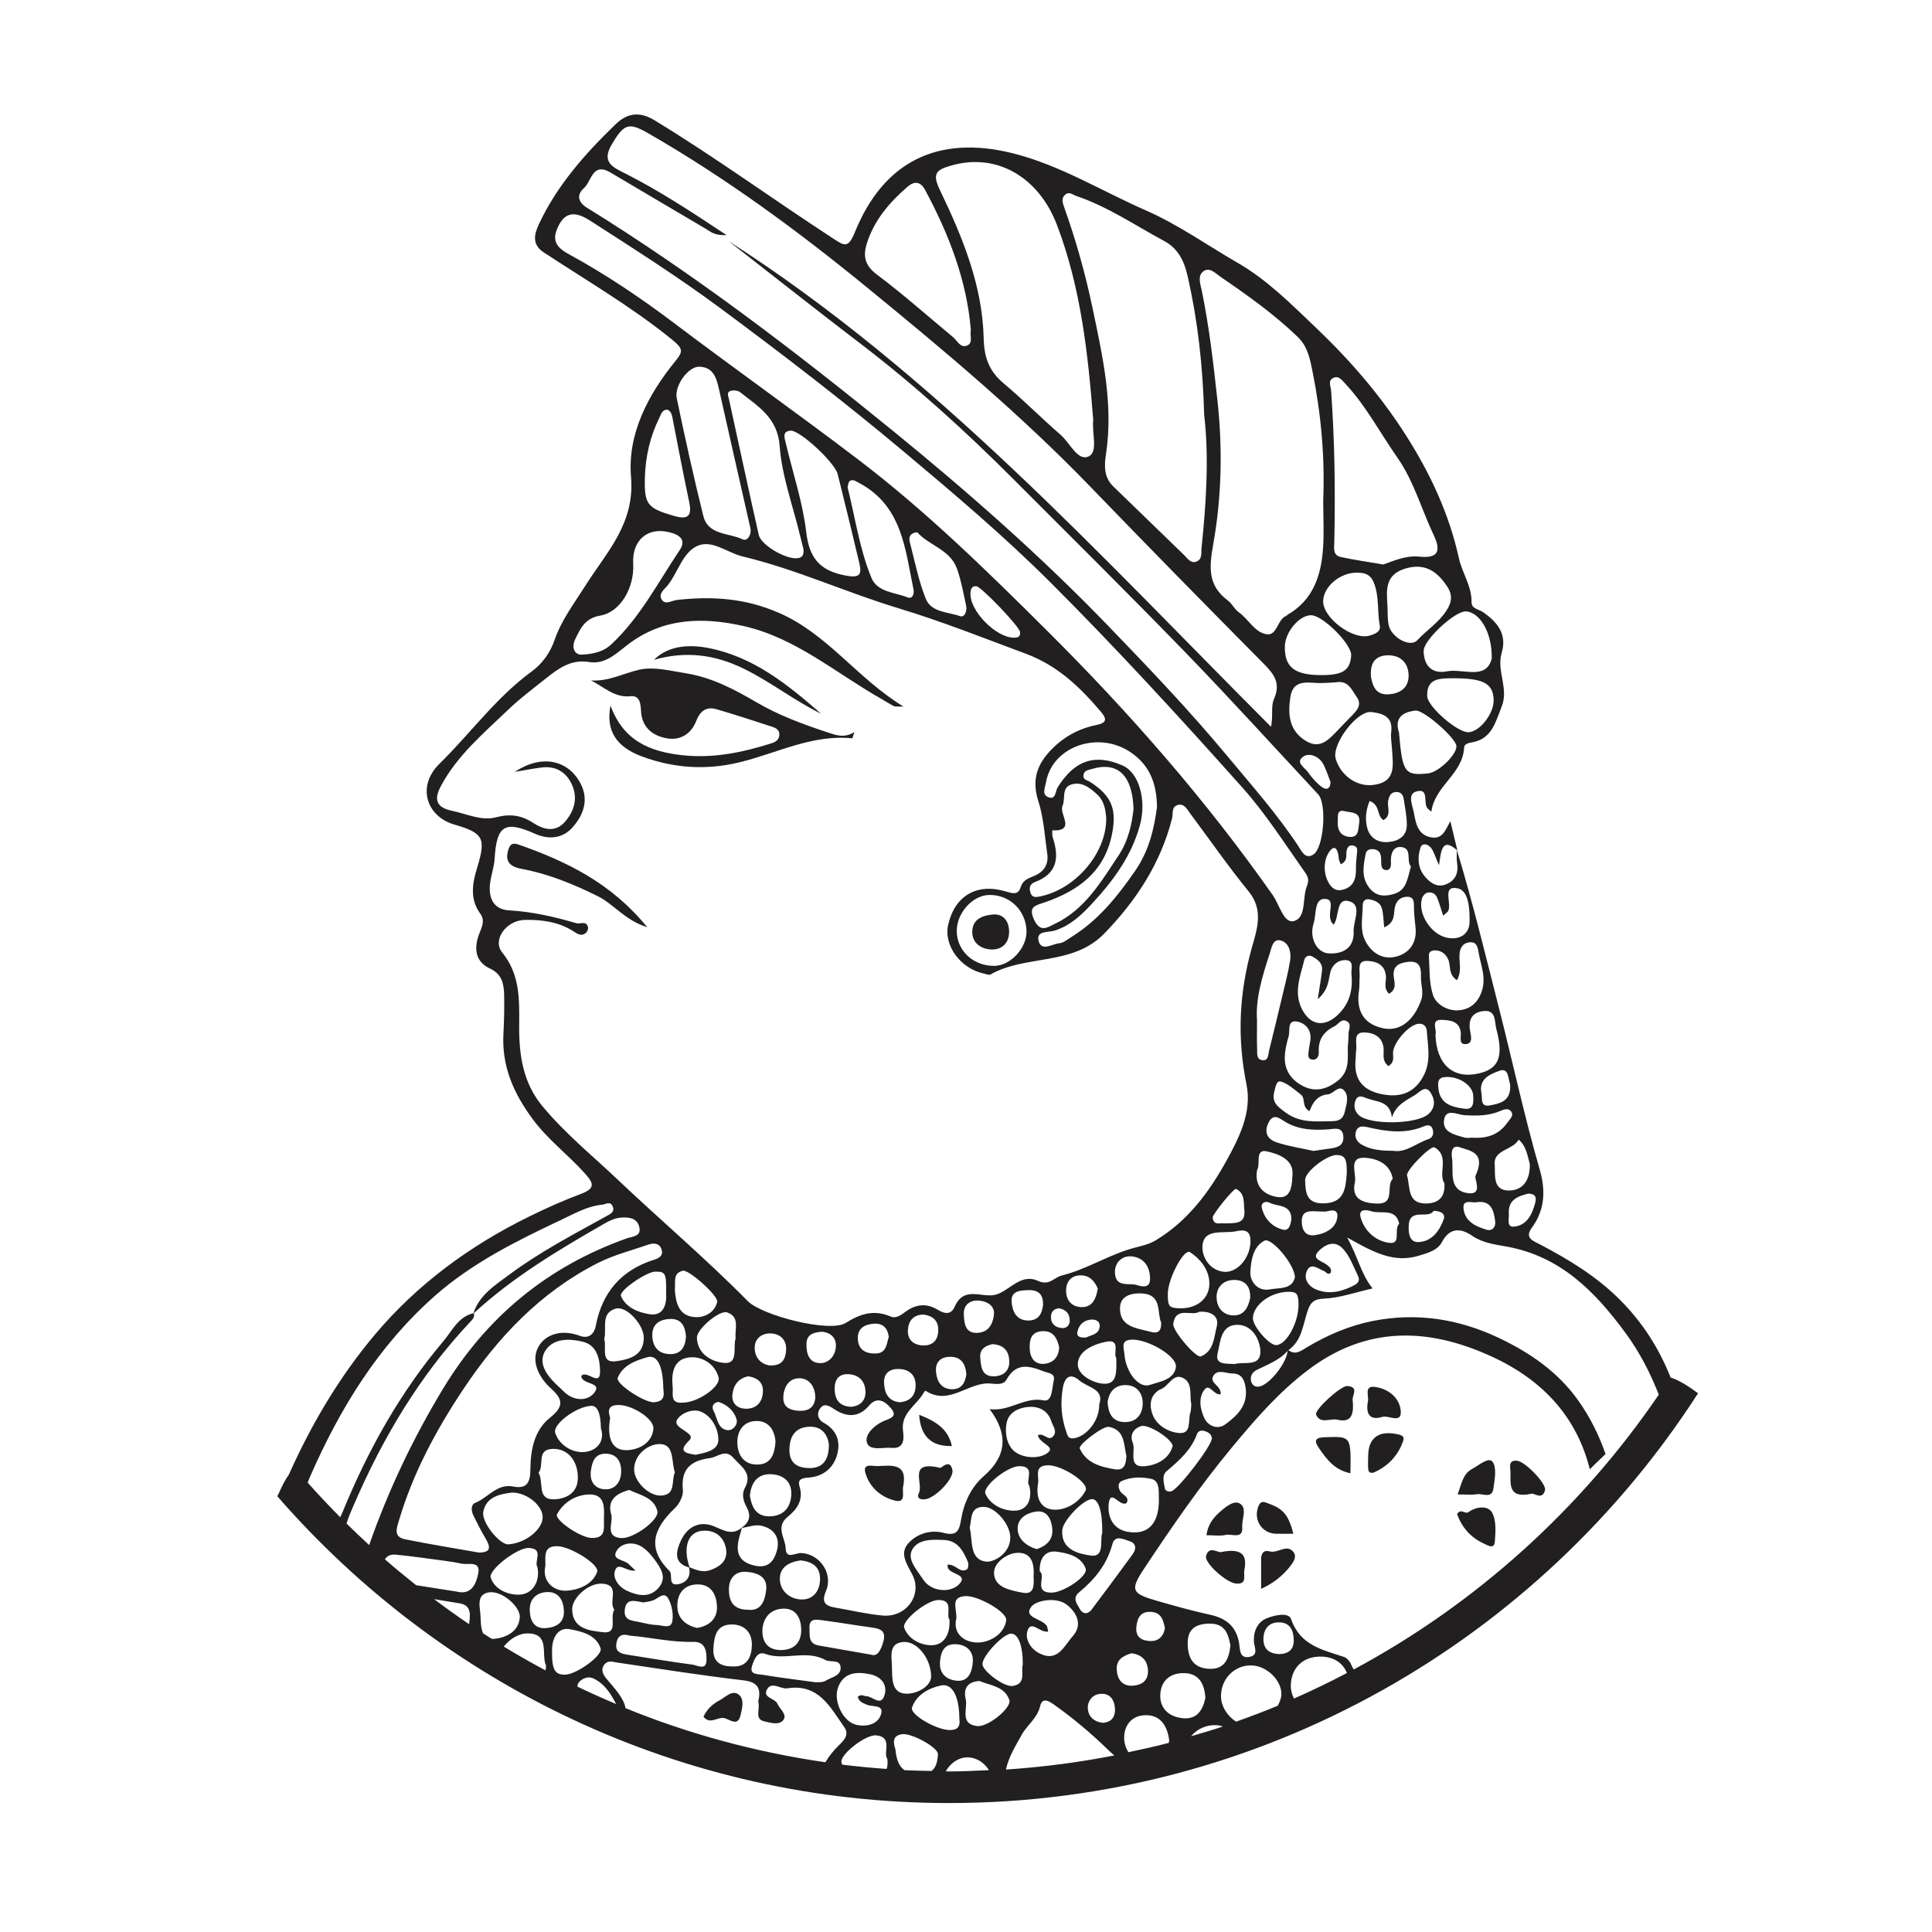 <?xml version="1.0" encoding="UTF-8"?>
<svg xmlns="http://www.w3.org/2000/svg" xmlns:i="http://ns.adobe.com/AdobeIllustrator/10.0/" id="Layer_1" version="1.1" viewBox="0 0 1000 1000">
  <defs>
    <style>
      .st0 {
        fill: #221f20;
      }
    </style>
  </defs>
  <path class="st0" d="M326.25,360.35c5.2-.51,5.29,4.1,5.59,8.18.6,8.31,6.39,12.54,13.66,13.68,6.74,1.06,12.27-2.38,14.87-9.06,1.94-4.99,5.14-7.61,10.44-6.07,9.64,2.81,19.18,5.95,28.73,9.04,2,.65,3.98,1.6,3.85,4.26-.12,2.51-2,3.69-3.98,4.32-15.05,4.76-30.19,7.95-46.27,6.19-16.73-1.84-30.45-7.39-37.14-25.69-2.51,12.88,2.89,21.34,16.14,26.29,16.39,6.12,33.17,7.26,50.33,3.15,19.42-4.65,37.74-14.62,58.62-12.48.13.01.38-1.02,1.15-3.22-5.16,3.15-9.28,1.67-13.54.26-12.85-4.23-25.5-8.87-37.23-15.74-11.44-6.7-23.19-12.87-36.46-14.96-8.01-1.27-16.62-3.58-24.15-1.86-8.27,1.89-15.99,6.2-24.96,5.54,6.67,3.33,12.03,9.01,20.36,8.19Z"></path>
  <path class="st0" d="M268.45,437.16c-3.89-1.37-4.87.61-5.63,3.75-1.59,6.55,3.3,8.08,7.59,8.9,13.79,2.64,26.5,7.86,39,14.07,8.35,4.14,13.9,12.36,25.6,16.05-18.67-22.93-41.82-34.08-66.56-42.77Z"></path>
  <path class="st0" d="M384.92,346.1c13.99,6.81,26.13,16.51,40.09,23.33-17.29-15.09-34.99-29.5-58.47-34.05-11.26-2.18-21.32-.63-28.03,6.13,16.81-4.74,31.66-2.6,46.4,4.58Z"></path>
  <path class="st0" d="M723.44,742.37c-9.71-2.11-15.12,1.72-15.27,11.05,0,2.43-.22,4.89.06,7.28.21,1.81,1.89,1.93,3.22,1.31,7.27-3.37,12.39-8.83,14.91-16.46.68-2.07-.91-2.75-2.91-3.19Z"></path>
  <path class="st0" d="M632.17,803.31c-1.45.75-6.45-3.69-7.92,2.11-.91,3.59,10.46,13.7,15.33,14.2,6.22.65,3.9-4.16,4.5-7.05,1.8-8.68-2.45-11.12-11.91-9.26Z"></path>
  <path class="st0" d="M760.06,782.67c-1.73,1.26-3.89-2.21-5.89,1.02,2.46,6.79,6.98,12.15,13.96,15.29,1.94.87,5.27,3.12,5.59-.98.4-5.12.85-11.22-1.52-15.25-2.06-3.5-7.98-3.11-12.14-.07Z"></path>
  <path class="st0" d="M764.47,773.4c2.98-.48,7.76,2.52,8.52-2.95.64-4.66,1.84-10.81-.45-13.84-2.04-2.68-7.19,1.9-10.68,3.78-4.73,2.54-5.31,7.64-7.42,13.11,4.01,0,7.09.37,10.03-.1Z"></path>
  <path class="st0" d="M660.47,793.86c2.98.07,5.97.01,8.99.01-2.56-9.77-5.26-12.91-12.93-15.68-2.08-.75-3.83-1.66-5.04,1.13-3.04,7.01,1.47,14.38,8.97,14.55Z"></path>
  <path class="st0" d="M785.36,756.11c-4.71-.56-3.68,3.05-3.57,5.47.27,6.13-1.73,14.27,10.89,11.58,1.26-.57,5.69,3.6,7.02-1.91.79-3.28-10.13-14.64-14.34-15.14Z"></path>
  <path class="st0" d="M657.16,803c-3.05-.87-4.42,1.03-4.4,4.04.03,4.74,0,9.49,0,15.35,6.22-2.88,10.49-6.32,14.09-10.54,2.01-2.36,4.64-5.66,2.8-8.29-3.36-4.81-8.24.65-12.5-.56Z"></path>
  <path class="st0" d="M715.54,733.38c3.28-1,10.06,3.83,9.48-3.15-.57-6.8-6.62-11.58-13.5-12.38-5.66-.66-2.84,4.85-3.49,7.55-1.2,6.34.88,10.01,7.51,7.98Z"></path>
  <path class="st0" d="M686.35,743.88c-4.84.14-6.91,1.04-3.61,5.75,3.94,5.64,7.94,11.23,16.24,12.93.31-19.24.32-19.05-12.63-18.68Z"></path>
  <path class="st0" d="M697.36,717.41c-3.34-.24-17.21,12.39-16.14,14.84,2.2,5.07,7.37,1.7,11.1,2.6,7.73,1.87,8.36-3.74,7.87-9.65-.82-2.61,3.76-7.33-2.83-7.79Z"></path>
  <path class="st0" d="M634.38,794.46c3.1-.72,9.06,2.48,8.59-3.99-.3-4.22,2.88-10.17-1.5-12.37-3.16-1.59-7.65,2.26-10.69,5.05-3.04,2.79-5.57,6.12-6.34,11.47,3.79,0,7.01.53,9.94-.15Z"></path>
  <path class="st0" d="M454.22,758.84c-2.68.1-7.83-1.72-6.27,3.64,2.15,7.39,8.08,12.52,15.42,14.26,5.55,1.32,3.68-4.32,4.01-6.79,2.79-12.88-5.74-11.4-13.16-11.11Z"></path>
  <path class="st0" d="M486.67,759.77c-17.11-4.12-8.56,8.1-11.04,12.95-1.27,2.48.33,3.62,3.14,3.31,5.27-.58,15.15-10.62,14.18-15.2-1.29-6.16-5.67-.78-6.29-1.05Z"></path>
  <path class="st0" d="M492.68,748.47c-1.92-8.98-8.39-12.79-16.92-16.19q1.02,16.68,16.92,16.19Z"></path>
  <path class="st0" d="M372.33,880.15c-3.73,1.98-6.48,4.68-8.21,8.42,3.46,4.31,7.21-.04,10.79.73,2.72.59,6.94,4.58,8.35-1.34.84-3.53,2.18-8.42-.83-10.79-3.43-2.7-6.83,1.24-10.1,2.97Z"></path>
  <path class="st0" d="M514.84,473.3c-7.35.37-11.73,3.14-11.59,9.37.12,5.66,4.74,8.56,9.85,8.77,5.54.23,9.16-3.32,9.21-8.98.05-5.51-2.78-9.09-7.47-9.16Z"></path>
  <path class="st0" d="M864.71,713h0c-5.87-14.81-14.33-28.35-26.34-40.34-12-11.99-26.16-20.61-40.96-28.39-3.86-2.03-8.55-3.35-4.46-8.91,6.81-9.25,7.02-19.54,4.06-29.79-8.07-27.93-14.15-56.38-21.33-84.51-6.91-27.11-13.46-54.3-21.6-81.08.09.08.16.11.25.19-1.16-4.85-2.32-9.7-3.63-15.14-2.52,4.43-3.92,9.48-9.92,8.39-6.99-1.27-7.93-7.23-8.94-12.69-.7-3.82-3.61-9.75,1.37-11.1,6.67-1.81,3.3,5.97,5.64,8.75.41.49.99.84,2.03,1.72,1.68-13.26,16.24-19.43,16.94-33.1.09-1.77,1.9-2.42,3.88-2.73,10.51-1.65,12.36-10.58,15.58-18.57,3.77-9.37-2.8-18.5,0-27.83,2.89-9.64-2.28-15.92-9.65-21.02-2.2-1.52-6.03-1.73-5.96-5.17.16-8.3-4.83-14.98-6.54-22.74-5.07-23-14.86-43.97-27.59-63.9-13.15-20.59-28.79-38.63-46.44-55.46-12.73-12.14-25.22-24.72-40.31-33.43-15.89-9.17-30.92-19.91-47.85-27.32-22.92-10.03-44.43-23.48-68.96-29.55-38.63-9.55-66.67,4.35-81.49,40.89-3.52,8.66-5.55,6.99-11.32,3.23-30.96-20.14-60.8-41.93-92.39-61.15-8.67-5.27-14.91-3.01-20.32,2.23-15.67,15.16-30.14,31.48-39.51,51.53-2.39,5.12-3.8,10.47,2.43,14.58,22.21,14.63,45.21,27.98,66.03,44.82,6.01,4.86,6.47,6.21,2.3,11.32-14.27,17.51-24.97,37.87-23.09,60.09,2.06,24.29-12.65,38.95-23.6,56.28-5.74,9.1-12.35,17.7-15.9,27.97-2.37,6.86-6.31,12.38-12.06,16.59-18.33,13.43-31.58,31.97-47.63,47.7-11.71,11.48-6.93,27.17,7.79,31.45,14.89,4.33,16.44,6.94,11.83,22.04-2.53,8.29-4.02,16.31,1.46,23.94,2.78,3.86.84,7.01-.53,10.71-2.68,7.18-2.2,14.17,5.68,17.84,6.33,2.94,7.17,8.16,7.29,13.84.14,6.63-.03,13.29-.38,19.92-.89,16.84,5.19,30.68,15.21,44.23,7.81,10.55,18.06,18.15,26.61,27.64,4.46,4.96,6.5,7.93-1.6,10.95-9.12,3.41-18.06,7.41-26.8,11.71-30.64,15.05-57.83,34.92-79.86,61.06-18.5,21.95-32.97,46.53-44.68,72.68-3.5,5-4.63,8.95-5.94,11.05,84.58,97.2,209.04,158.83,347.7,158.83,162.55,0,305.61-84.64,387.71-212.09-4.07-3.06-9.27-6.53-14.19-8.17ZM794.58,622.74c-1.59,6-4.33,11.54-10.98,12.17-3.88.36-2.46-4.02-2.63-6.6-.48-7.49,4.85-9.15,10.07-10.51,3.91.13,4.31,2.04,3.54,4.95ZM786.09,589.87c4.11,3.59,4.58,8.74,5.73,12.62.25,8.43-3.64,13.63-10.72,13.72-8.89.12-7.02-8.81-7.44-13.6-.66-7.5,9.36-7.26,12.42-12.74ZM759.17,617.47c-9.81-1.77-6.58-11.61-7.65-18.39-.42-2.63-.04-6.69,4.06-5.26,5.44,1.9,13.63,2.66,8.2,14.65-1.1,1.36,4.54,10.65-4.61,9ZM763.54,622.36c8.19-1.47,9.65,4,10.37,9.89.36,2.93-1.64,5.09-4.39,4.27-5.72-1.7-11.48-4.34-12.03-11.25-.34-4.25,3.69-2.91,6.06-2.92ZM780.31,580.96c-4.21,5.97-9.96,8.52-18.58,7.88-.33,0-2.19.39-3.81-.07-4.98-1.43-11.58-2.7-10.44-9.32,1.03-5.99,7.03-2.4,10.63-2.22,6.38.33,12.53.39,18.49-2.22,1.94-.85,4.37-1.65,5.69.48,1.3,2.1-.79,3.77-1.98,5.46ZM737.96,622.93c-9.81.02-7.94-8.75-9.68-14.47-.76-2.51,12.26-15.71,14.21-14.59,8.06,4.61,1.68,13.5,5.14,18.64.55,7.95-3.98,10.41-9.68,10.42ZM747.22,631.24c-2.24,6.09-6.26,11.43-13.12,11.67-5.04.18-5.13-5.83-4.93-8.84.61-9.14,10.3-2.81,12.84-7.34,4.19.06,6.23,1.73,5.21,4.51ZM699.52,504.3c.78,8.04-.92,15.06-7.03,20.95-6.84,6.59-14.27,5.6-18.58-2.88-4.45-8.73-.87-17.08,1.18-25.46.44-1.79,2.19-2.88,4.12-1.84,2.83,1.52,5.48,3.45,5.07,7.2-.44,4.04-1.18,8.04-2.22,14.93,5.9-5.27,5.45-10.09,6.6-14.26,1.09-3.94,4.37-6.08,7.71-6,4.76.11,2.87,4.5,3.14,7.35ZM692.39,559.44c-5.43,4.24-11.28,5.92-17.49,2.94-5.95-2.85-9.96-7.83-9.9-14.78.03-3.77.93-7.61,2-11.25.84-2.87-.97-8.54,4.42-7.57,4.52.82,7.72,4.65,6.75,10.19-.3,1.72-.61,3.43-.82,5.16-.21,1.7-.61,3.84,1.62,4.27,2.79.54,3.74-1.88,3.63-3.9-.36-6.4,2.53-10.54,8.08-13.26,2.06-1.01,3.39-4.1,6.22-2.74,3.06,1.48,1.06,4.31,1.1,6.55.04,2.08-.21,4.17-.39,7.16-.06,5.61,1.04,12.34-5.22,17.23ZM669.73,879.18c-.97-2.01-1.65-4.19-1.62-6.64.13-9.44,6.52-15.42,16.1-15.08,6.35.22,10.99,3.44,12.94,8.5-8.97,4.72-18.11,9.12-27.43,13.23ZM662.11,856.14c-5.81-.19-8.24-3.23-8.16-7.96.09-5.16,2.98-8.63,8.36-8.45,5.7.19,7.31,4.51,7.33,9.39.02,5.35-3.51,6.96-7.53,7.02ZM663.22,877.17c-.07,1.85-.79,3.82-1.9,5.73-7.07,2.94-14.26,5.64-21.51,8.22-4.42-2.76-7.81-7.9-7.83-13.13-.04-9.01,6.98-16.15,15.71-15.98,7.99.15,15.83,7.81,15.54,15.16ZM499.84,879.47c-1.19-4.98.45-9.01,7.13-9.39,5.45,2.32,13,2.69,15.46,9.82,1.36,3.96-11,14.14-16.63,13.51-9.28-1.04-4.78-9.01-5.96-13.94ZM482.18,916.64c-4.67-.09-9.34-.16-13.97-.39-2.8-1.88-4.22-5.29-4.74-10.76-1.06-3.54-1.8-7,3.33-7.87,4.76-.81,18.98,6.88,18.7,10.48-.25,3.2-.79,6.68-3.33,8.54ZM435.93,913.36c-.13-.39-.31-.74-.4-1.17-.86-4.06,12.6-14.53,17.99-13.97,8.86.91,3.39,8.97,5.75,12.18.32,2.03.13,3.74-.36,5.2-7.71-.56-15.38-1.28-22.98-2.23ZM199.22,807.08c1.08-1.62,2.75-2.66,5.59-2.39,8.63.83,17.22,2.1,25.81,3.24,2.74.36,5.49.8,8.19,1.39,3.54.78,10.15-1.7,8.7,5.21-1.02,4.89-3.28,11.26-11.05,9.29-7.03-1.12-14.06-2.22-21.09-3.33-5.48-4.36-10.88-8.8-16.15-13.41ZM336.3,680.24c-5.24-.77-12.3-3.12-14.92-9.46-1.11-2.67,13.13-12.49,17.73-12.57,5.27-.09,5.84.86,5.66,10.68.45,5.43-.86,12.48-8.47,11.36ZM638.88,637.45c2.95-.49,8.2-2.18,8.36,4.46.21,8.24-5.75,16.13-12.8,16.44-8.32-.32-12.29-7.76-12.07-13.09.39-9.47,10.27-6.79,16.5-7.82ZM627.67,630.21c-.17-1.58,10.97-15.33,12.08-14.82,4.73,2.21,3.9,7.04,4.31,10.89.81,7.64-5.13,6.73-10.34,6.95-2-.46-5.56,1.46-6.04-3.02ZM650.66,605.58c1.99-2.86-1.42-11.11,5.14-9.62,5.17,1.17,13.7,3.78,13.21,11.78-.26,4.32-.16,12.64-7.19,11.9-6.25-.66-12.82-4.56-11.15-14.06ZM650.64,528.14c-.88-10.88,2.71-22.9,6.63-34.79.95-2.88,1.53-8.19,6.38-6.3,3.64,1.42,4.75,6.05,4.15,9.88-1.02,6.5-2.72,12.89-4.24,19.31-2.16,9.14-4.39,18.27-6.64,27.39-.54,2.2-.24,5.67-3.72,5.08-3.09-.52-2.4-3.84-2.51-6.12-.19-4.17-.06-8.36-.06-14.44ZM668.44,630.91c-.4,2.7-1.09,6.4-4.45,5.54-5.53-1.42-9.52-5.55-10.87-11.26-.65-2.75,2-3.72,4.01-2.67,4.14,2.16,11.16.65,11.31,8.39ZM654.47,642.18c3.59-1.84,15.34,11.9,15.79,18.75-1.2,6.61-8.09,5.53-12.9,6.45-6.45,1.23-10.5-4.17-10.17-9.18.37-5.66,1.29-12.94,7.29-16.02ZM607.28,685.23c1.25-9.32,9.57-3.77,13.41-6.26,6.27-.42,10.46,2.34,9.1,7.61-1.42,5.55-1.49,12.83-8.25,15.49-2.45.97-14.73-13.32-14.26-16.83ZM616.62,726.8c-.17,1.63-.07,3.09-.5,4.37-1.31,3.88.75,10.85-5.39,10.57-5.54-.25-11.7-3.61-14.03-9.25-1.73-4.2-1.97-9.66,3.15-12.98.29-.19.61-.33.94-.44,4.1-1.48,6.22-8.18,11.18-6,5.73,2.52,3.56,9.09,4.65,13.74ZM629.7,671.13c.08-5.22,3.79-8.52,8.79-8.63,4.89-.1,8.89,2.22,8.6,9.32-.85,3.95-2.57,9.06-8.52,9.04-5.61-.02-8.95-4.19-8.86-9.73ZM625.92,663.16c.7,8.64-6.16,14.33-15.47,14.01-5.35-.18-6-.97-6-7.34,0-8.03,8.41-23.69,11.46-21.73,5.19,3.33,9.5,8.65,10.02,15.06ZM608.64,707.67c-1,6.61-8.5,7.46-13.51,9.16-5.91,2-12.63-7.01-13.15-16.23-.4-3.38-1.98-7.08,4.07-7.21,8.1-.17,23.45,8.56,22.58,14.28ZM524.15,872.65c-4.47.69-15.63-7.81-15.63-11.31,0-4.37,10.99-15.97,14.94-15.78,3.63.18,5.97,6.21,5.94,16.02-1.19,3.5,2.15,9.93-5.25,11.07ZM499.65,826.14c6.45-.4,21.86,8.31,21.18,12.58-1.19,7.42-8.65,11.17-14.07,11.43-7.08.34-13.84-4.22-11.74-12.5.14-5.46-3.12-11.03,4.64-11.51ZM468.01,842.52c-1.37-3.75,11.9-14.32,17.61-14.36,8.48-.05,3.74,7.29,5.84,10.21.41,7.55-2.81,13.24-9.46,13.2-5.37-.03-11.77-3-13.99-9.06ZM481.97,868.01c-.43,5-7.27,8.82-13.06,8.64-7.97-.26-7.03-8.83-7.26-14.63-.18-4.68-1.73-11.48,5.84-12.13,6.77-.58,14.41,7.95,14.48,18.13ZM480.48,820.41c-1.37-.99-2.44-2.5-3.39-3.94-3.03-4.59-7.98-9.82-4.58-14.96,3.32-5.02,10.54-4.69,16.36-4.4,6.86.34,9.84,5.8,12.13,11.41.43,1.06.19,3.33-.51,3.76-3.76,2.29-5.8-2.93-10.09-2.38.11.94.1,1.24.19,1.51,1.18,3.63,10.52,3.34,6.06,8.36-3.36,3.78-10.64,4.64-16.17.64ZM561.89,771.52c-2.95,5.68-9.29,9.86-15.6,9.9-7.65.06-10.24-5.94-9.03-13.38.82-3.66-2.54-9.67,5.44-9.61,7.18.05,21.23,9.16,19.19,13.09ZM550.16,718.2c.97-5.48,3.86-7.73,8.59-3.64,4.3,3.71,13.02,4.34,10.2,12.35.2,8.35-6.55,16.62-13.12,17.54-3.01.42-3.25-1.43-3.97-3.5-2.59-7.45-3.08-15.04-1.71-22.75ZM544.64,790.93c.63,5.53-2.42,9.05-8.07,10.9-4.62-1.39-8.91-4.34-9.7-9.15-1.02-6.27,4.05-9.5,9.38-10.28,5.64-.83,7.85,3.82,8.39,8.52ZM545.08,743.46c-2.48,2.79-4.75-2.07-7.87-.59.78,4.32,9.12,5.76,5.23,8.97-4.05,3.34-12.06,3.07-16.7-.11-4.35-2.98-5.82-9.42-4.73-15.17,1.07-5.66,6.31-7.82,10.86-8.3,5.12-.54,10.41,1.34,12.3,7.42.79,2.54,3.24,5.16.92,7.77ZM527.44,758.88c9.07-.11,3.02,7.58,5.36,10.25,1.68,7.33-1.3,12.66-7.59,12.8-5.78.13-12.38-2.77-15.13-8.67-1.78-3.81,11.36-14.3,17.37-14.37ZM522.92,795.66c.06,8.61-8.75,13.13-12.57,12.64-8.75-1.11-6.78-10.91-8.42-17.55,1.08-4.6.07-10.66,7.03-10.8,6.28-.13,13.91,9.14,13.96,15.7ZM529.31,824.37c-6.41-1.25-14.83-2.66-14.8-10.41.02-5.23,6.95-10.3,12.61-10.24,7.69.08,8.19,7.07,7.86,12.38.3,5.09.04,9.38-5.67,8.27ZM531.95,843.71c2.02-5.09,6.23,1.5,10.59.79-.39-1.63-.38-2.38-.72-2.92-2.43-3.9-12.66-4.21-7.85-10.14,2.41-2.97,12.66-5.16,18.25-.8,4.87,3.8,8.48,10.18,2.98,16.32-4.45,4.97-7.73,13.69-17.32,8.74-4.83-2.5-7.58-7.8-5.93-11.98ZM544.19,824.35c-9.59-.08-2.51-8.69-6.03-11.02-.27-6.87,3.03-10.89,8.61-10.2,5.87.73,12.83,2.38,15.18,8.8,1.4,3.84-11.61,12.47-17.76,12.42ZM549.8,792.03c.33-4.94,11.12-16.3,15.59-16.08,3.3.17,5.28,6.6,5.12,17.45-1.38,3.9,1.61,12.93-6.21,11.72-5.5-.85-15.19-2.66-14.49-13.1ZM558.88,749.76c-.87-1.93,12.02-11.74,14.98-11.22,8.29,1.45,7.72,8.69,9.17,15.12-.3,3.44-.55,7.81-6.17,6.82-7.24-1.28-14.54-3.1-17.98-10.73ZM581.51,736.05c-6.03-.4-7.85-4.8-8.22-10.33.77-5.35,3.76-8.87,9.45-8.8,5.97.08,8.81,4.53,8.73,9.65-.09,5.74-3.56,9.9-9.97,9.47ZM595.64,689.37c-7.16-1.97-16.32-2.38-15.93-12.68.24-6.43,6.85-7.6,11.91-7.17,9.98.86,7.14,10.17,9.41,15.04.11,5.03-2.13,5.69-5.38,4.8ZM588.88,665.3c-3.69-1.7-11.69,1.86-11.8-6.86-.07-5.08,3.89-8.68,8.8-8.13,6.15.69,9.41,5.22,9.38,11.63-.02,3.95-2.36,4.51-6.38,3.37ZM577.79,702.89c.05,6.48.72,13.45-6.08,13.34-5.68-.09-13.78-4.46-13.84-9.85-.08-7.3,8.58-10.77,14.92-11.95,7.56-1.4,3.18,6.47,5.01,8.46ZM562.27,692.26c-2.99.28-5.23-.3-4.58-3.08.84-3.59,3.4-5.98,7.33-6.18,2.34-.12,4.38,1.08,4.19,3.48-.34,4.44-4.61,4.44-6.95,5.78ZM559.42,676.54c-4.71-.26-7.48-3.44-7.61-8.16-.13-4.71,2.3-8.1,7.2-8.26,5.15-.16,7.77,3.34,9.2,6.92-1.04,6-3.3,9.8-8.79,9.5ZM553.7,683.59c-.03,2.16-1.47,3.96-3.87,3.82-3.42-.2-5.86-2.04-5.86-5.69,0-2.6,1.42-4.47,4.38-4.52,3.54.69,5.38,2.97,5.34,6.39ZM548.22,697.26c-.16,4.96-2.92,8.15-7.5,8.64-5.17.56-7.58-3.15-7.74-7.85-.15-4.31.51-8.61,6.3-9.01,5.88-.41,7.81,3.46,8.94,8.22ZM532.34,683.49c-6.42.06-8.38-4.92-8.73-9.67-.42-5.68,4.46-5.94,8.81-6.05,5.29-.14,7.59,2.49,7.46,7.58-.49,4.61-2.29,8.09-7.55,8.14ZM540.26,709.82c2.63,1.03,6.1.98,5.14,4.91-.93,3.82-.68,11.01-5.19,10.1-10.02-2.01-17.59,5.93-27.98,4.54,9.97,13.27,8.58,24.54-2.89,34.53-6.81,5.94-10.42,13.95-11.89,22.69-.97,5.73-2.14,8.63-9.23,6.78-6.56-1.72-13.79.51-18.22,5.61-4.67,5.37-.22,11.09,2.38,16.35,5.07,10.28-3.34,21.97-15.49,20.87-8.29-.75-16.46-2.72-24.68-4.13-5.15-.89-7.13-2.76-4.68-8.54,3.82-9-3.12-19.18-12.77-19.68-3.03-.16-7.91,3.51-8.09-2.4-.16-5.34-5.53-11.09,1.15-16.44,4.64-3.72,8.19-8.63,6.04-15.54-1.24-3.99,1.46-4.43,4.7-4.68,7.36-.56,12.64-4.71,14.65-11.56,2.03-6.92.04-13.02-6.91-16.83-2.8-1.53-3.78-4.49-1.96-7.2,2.05-3.05,4.57-1.75,7.17,0,6.48,4.35,12.84,4.82,18.38-1.72,4.64-5.47,9.07-1.19,11.43,1.63,3.71,4.44-1.44,5.24-4.45,6.68-4.67,2.23-9.42,6.91-8.13,10.92,1.44,4.49,8.36,2.3,12.83,2.7,6.18.56,6.46-4.31,5.85-8.6-1.38-9.61,7.35-13.55,10.93-20.35.14-.27.7-.62.82-.55,12.19,7.85,22-4.62,33.27-3.81,3.32.24,6.9.92,8.57-2.07,5.02-8.97,11.77-7.13,19.25-4.19ZM448.62,882.33c3.01,1.34,9.63-.33,7.12,5.77-1.89,4.59-7.68,5.87-12.73,4.6-6.81-1.71-11.96-12.53-9.12-19.62,3.07-7.67,9.83-7.89,16.63-6.45,5.64,1.19,8.92,5.45,7.3,10.78-1.86,6.13-6.2.53-9.41.55-1.27.01-2.49-1.37-4.45.3.69,2.64,2.83,3.26,4.67,4.08ZM311.89,844.81c-6.18-.81-15.51-1.36-15.75-11.76-.14-6.04,8.8-14.17,16.13-13.32,8.93,1.04,2.43,9.3,5.72,13.46-2.72,3.92,2.48,12.75-6.1,11.62ZM250.05,845.39c-1.41-2.87-1.14-7.25-1.45-10.42-.38-3.89-1.87-9.87,4.62-10.79,6.3-.89,15.45,6.74,15.84,12.37-.19,8.54-8.2,11.28-13.3,11.72-.55.05-.96-.05-1.42-.09-1.44-.91-2.85-1.86-4.28-2.78ZM307.43,721.09c-3.61,4.37-10.84,4.13-15.87-1.09-1.21-1.26-2.56-2.37-3.81-3.6-5.01-4.91-9.51-11.2-5.32-17.52,4.16-6.27,12.36-6.1,19.3-4.39,7.59,1.88,8.76,9.56,8.86,15.22.14,8.63-7.04-1.04-9.72,2.55.25,4.63,11.43,2.91,6.56,8.82ZM305.96,727.65q4.87-.22,5.07,11.6c2.42,7.48-2.92,12.12-9.19,12.35-5.69.21-12.25-3.44-14.43-9.84-1.57-4.61,10.99-13.75,18.55-14.11ZM318.64,677.36c5.6-1.66,14.4,8.19,14.56,14.72.23,9.65-7.64,11.52-14,12.45-8.86,1.29-4.99-6.87-6.46-11.48,1.51-5.33-2.12-13.32,5.91-15.7ZM409.59,772.91c-.04,6.99-3.8,11.95-11.5,11.94-7.1-.02-8.99-5.23-9.97-10.63.65-6.84,3.9-11.17,10.41-11.18,6.07,0,11.09,3.21,11.05,9.87ZM408.61,750.25c.11-7.01,3.12-11.43,10.16-11.77,6.85-.33,9.56,4.34,10.25,8.94.12,8.2-3.1,12.38-9.71,12.45-5.93.06-10.82-2.01-10.7-9.62ZM415.25,827.89c-5.87.05-11.11-3.85-11.57-9.93-.48-6.51,4.54-9.52,10.78-10.32,5.78.7,10.05,3.12,10,9.62-.05,5.98-3.3,10.58-9.22,10.63ZM425.4,838.62c8.6,1.11,17.14,2.6,25.73,3.76,4.31.58,7.63,1.61,6.13,7.13-1.24,4.58-3.1,8.11-6.31,6.96-10.75-1.88-19-3.32-27.23-4.77-5.44-.96-4.57-5.2-4.74-8.99-.23-5.21,3.45-4.47,6.44-4.08ZM386.36,813.58c5.23.42,10.97,2.18,10.22,9.28-.62,5.83-2.72,11.17-9.42,10.35-8.06-.04-9.85-4.93-9.89-10.51-.04-5.67,3.3-9.59,9.1-9.12ZM382.21,797.6c.44-2.27,1.18-4.49,1.79-6.73,3.31-.51,6.78-1.83,9.85-1.2,6.81,1.41,10.18,6.29,8.21,13.14-1.49,5.17-4.39,9.14-11.43,7.55-7.45-1.68-9.77-5.82-8.42-12.77ZM405.72,832.63c6.18-.07,8.86,4.8,8.98,10.67.14,6.7-3.5,10.56-10.02,10.75-6.65.2-10.24-3.45-10.07-10.42.46-6.9,4.7-10.93,11.11-11ZM392.48,758.04c-7.01.31-10.64-4.42-10.83-11.16-.18-6.29,3.19-11.1,9.46-11.37,6.36-.27,9.77,4.24,10.3,10.61-.41,5.98-2,11.62-8.93,11.92ZM385.52,770.21c-1.76,3.23-.74,6.84.99,10.01,2.39,4.35,1.31,7.72-2.46,10.42,0,0,0,0,0,0-5.03,4.31-9.38,1.49-14.38-.59-7.66-3.18-13.98.33-17.22,7.32-2.37,5.11-4.3,11.57,4.18,13.94,1.24,5.18-1.78,8.24-6.13,8.74-4.86.56-2.11-5.07-4-6.95-12.13-12.06-7.9-22.29,2.8-32.47,2.33-2.22,4.46-6.35,4.15-9.34-1.12-10.9,4.02-15.26,14.03-16.58,4.14-.55,7.9-4.98,12.2-.05,3.93,4.5,10.04,7.84,5.84,15.55ZM367.63,812.7c-3.91,1.39-7.3-.1-10.74-1.48-3.66-11.03-.59-18.9,7.71-18.96,5.9-.04,9.95,3.31,11.11,8.99,1.28,6.25-2.63,9.5-8.08,11.45ZM347.95,839.29c-.74,4-5.21,1.9-8.03,1.82-3.05-.09-6.09-.9-9.1-1.56-3.59-.78-8.12-.66-7.43-6.39.71-5.89,4.78-4.67,9.53-3.74,1.12-.22,3.19-.39,5.09-1.06,2.67-.95,5.71-4.86,7.9-.93,1.87,3.37,2.75,8.11,2.05,11.86ZM355.11,741.09c-2.37-1.82-6.85-3.68-4.22-6.9,2.71-3.31,8.25-5.21,12.26-3.38,5.65,2.57,8.78,9.25,8.67,14.55-.11,5.54-7.02,6.64-11.77,7.62-5.33-.74-9.08-1.8-3.59-7.09,2.41-2.33.32-3.52-1.34-4.79ZM376.76,740.26c-5.43-.48-5.38-6.33-7.42-9.99-.95-1.72-.65-4.2,2.55-4.67,4.35,1.47,7.89,4.41,9.3,8.81.96,3-1.9,6.07-4.43,5.85ZM353.74,725.97c-7.22.8-5.17-4.42-5.58-8.31-.83-7.86.94-14.91,9.82-15.14,6.08-.16,12.24,3.86,13.96,10.44,1.26,4.8-10.86,12.97-18.2,13.01ZM349.32,762.13c-2.01,4.35.77,11.5-7.03,11.97-6.55.39-14.48-7.64-14.06-14.08.52-7.89,7.69-12.51,13.09-12.58,7.97-.09,6.04,9.12,8,14.69ZM320.57,727.23c7.06.19,18.12,7.29,17.63,12.32-.73,7.52-7.6,10.71-13.22,11.04-8.2.49-10.88-5.98-9.21-16.48.27-.95-3.4-7.11,4.79-6.89ZM338.55,725.81c-4.83.36-20.06-9.58-18.81-12.69,2.63-6.54,9.4-8.96,15.35-10.63,4.96-1.39,7.81,4.16,8.2,14.73-.18,3,2.16,8.07-4.73,8.58ZM313.4,752.43c6.12.02,8.33,4.41,8.1,9.74-.21,4.96-3.14,8.9-8.29,8.69-5.04-.2-8-3.67-7.41-9.28.6-4.58,1.8-9.16,7.6-9.15ZM306.17,796.05c-5.83-.17-19.42-9.46-17.83-12.34,3.19-5.8,8.92-9.61,15.64-10.14,8.81-.69,8.91,5.81,8.62,12.19-.21,4.59,1.54,10.52-6.42,10.29ZM278.2,811.12c1.47,8.03-2.93,13.89-9.06,14.25-5.24.31-12.8-2.02-15.14-8.72-1.39-3.99,13.63-15.53,19.54-15.42,8.37.17,2.63,7.14,4.66,9.89ZM283.44,824.04c5.8-.12,8.22,4.41,8.44,9.81.25,6.42-4.55,8.54-9.45,8.86-6.07.39-8.19-4.07-8.24-9.6,0-6.13,4.17-8.96,9.26-9.07ZM295.02,843.29c5.77,1.13,13.49,2.69,15.84,9.89,1.21,3.71-12.47,13.48-18.26,13.62-5.5.13-6.99-2.6-6.86-12.56-.08-6.42,3.07-12.17,9.28-10.95ZM293.1,823.34c-6.6.31-12.75-4.87-10.78-13.07-.09-5.34-.93-10.18,6.32-9.96,6.72.21,21.87,9.54,20.43,13.37-2.62,6.99-10.52,9.41-15.97,9.66ZM299.08,765.25c-.15,8.26-7.18,10.77-12.69,10.79-8.54.02-4.83-8.93-7.63-13.74,3.14-3.95-1.36-12.13,7.35-12.36,7.92-.2,13.14,6.28,12.98,15.31ZM280.89,785.35c-.08,6.43-9.05,13.48-17.81,14-4.35.26-14.11-11.43-12.91-17.04,1.65-7.73,8.7-8.95,14.77-9.75,7.81-.1,16.02,6.77,15.95,12.79ZM260.75,852.27c3.15-3.91,7.53-6.88,12.52-6.82,11.54.14,6.72,10.85,9.34,16.65.02.94-.07,1.76-.25,2.49-7.32-3.92-14.54-8.01-21.61-12.32ZM298.84,872.96c.05-1.04.4-2.03,1.51-2.96,2.08-1.74,4.63-2.3,6.88-1.2,6.12,2.99,9.18,8.41,11.66,13.2-6.76-2.86-13.46-5.85-20.05-9.03ZM316.36,783.79c-2.12-7.19,2.39-10.75,9.35-12.59,5.38,2.67,12.7,3.65,14.55,10.97,1.11,4.39-12.37,14.47-18.88,13.93-8.61-.71-3.78-8.1-5.02-12.31ZM318.18,813.48c1.48-5.8,6.19.36,10.72-.62-1.98-1.86-2.76-2.52-3.45-3.26-2.25-2.41-9.57-2.13-6.04-7.29,2.59-3.78,8.59-4.64,13.28-1.39,2.24,1.55,4.17,3.71,5.81,5.92,3.36,4.54,7.04,9.64,2.38,15.01-4.56,5.25-10.52,4.23-16.34,1.54-4.35-2.01-7.26-6.35-6.35-9.91ZM325.86,846.58c11.01.93,21.84,3.56,33.01,3.24,6.7-.2,6.87,5.64,6.8,9.66-.1,5.34-4.83,2.44-7.28,2.12-11.33-1.47-22.59-3.41-33.88-5.17-3.39-.53-6.17-1.57-5.46-5.89.67-4.06,3.11-5.09,6.82-3.96ZM360.81,842.61c-6.55-1.51-10.55-5.49-10.21-12.32.32-6.46,4.43-10.33,10.88-10.2,7.03.14,9.44,5.85,9.63,11.48.21,6.24-3.94,10.03-10.29,11.04ZM378.85,840.82c6.73.03,10.43,4.41,10.32,10.57-.1,6.16-2.41,11.81-10.54,11.13-6.33-.03-9.87-2.96-9.37-9.55.46-6.11,1.52-12.19,9.59-12.15ZM389.19,862.52c.93-3.06,2.68-8,6.71-6.52,10.28,3.78,21.33-2.32,31.34,3.21,2.5,1.38,7.34-.5,7.82,3.48.57,4.72-4.69,5.36-7.7,7.26-1.59,1-4.02.67-5.12.81-9.9-1.36-18.85-2.44-27.73-3.92-2.3-.38-6.65.04-5.31-4.34ZM514.38,712.38c-6.33.09-6.6-5.09-7-9.52-.44-4.89,3.05-6.37,6.28-7.13,6.48.37,8.67,4.15,8.75,9.04.08,4.99-3.38,7.55-8.03,7.62ZM505.77,689.89c-6.33.24-6.69-5.17-6.9-9.51-.24-5.11,3.33-7.62,8.05-7.18,4.42.42,7.71,2.87,7.59,6.68-.6,6.67-3.72,9.82-8.74,10.01ZM500.19,711.11c-.45,4.36-2.37,8.01-7.43,7.96-5.43-.06-7.81-3.95-8.27-8.9-.47-5.13,2.32-7.85,7.3-7.89,5.54-.04,7.89,3.43,8.39,8.83ZM477.35,696.37c-4.66-.32-7.76-3-7.41-8.08.32-4.69,2.76-7.66,7.89-7.9,4.58.55,7.74,2.8,7.8,7.81.07,5.42-2.84,8.54-8.28,8.17ZM473.93,717.08c-.02,5.11-2.74,8.33-8.38,8.72-5.86-.64-7.77-4.87-7.97-10.02-.2-5.22,3.16-7.41,7.95-7.19,5.21.24,8.42,3.2,8.4,8.49ZM453.04,700.58c-5.29.05-8.93-2.13-9.03-7.84-.1-5.34,3.65-7.24,8.23-7.59,4.55-.35,7.16,2.04,7.8,6.78-1.22,3.69-1.04,8.6-6.99,8.65ZM447.97,720.21c.17,4.81-2.84,7.58-7.44,7.94-6.13-.22-8.39-3.91-8.52-8.96-.12-4.74,1.85-8.3,7.42-7.9,5.44.39,8.36,3.88,8.54,8.92ZM424.2,705.54c-5.77-.27-6.85-5.34-6.78-10,.08-4.92,3.88-6.01,8.11-6.22,5.05.49,7.64,3.76,7.06,8.4-.54,4.36-3.8,8.03-8.39,7.82ZM421.99,723.46c-.33,4.76-3.32,6.99-8.26,6.77-4.58-.2-8.53-1.65-8.29-7.18.24-5.47,3.25-9.99,8.78-9.66,4.65.28,7.78,4.29,7.78,10.06ZM397.96,706.72c-3.65-.75-7.1-3.38-7.32-8.69-.22-5.24,3.68-7.87,7.95-7.86,4.89.01,8.67,3.04,8.29,8.71-.31,4.51-1.89,8.32-8.92,7.85ZM394.89,719.82c0,5.64-3.16,9.48-8.97,9.35-4.12-.1-7.39-2.64-6.81-7.51.59-4.92,3.26-8.29,8.17-9.29,4.58.67,7.61,2.99,7.61,7.45ZM380.77,692.68c-1.55,4.74,1.74,13.47-6.06,12.76-5.84-.53-13.7-4.23-13.99-13.02-.15-4.41,11.68-14.52,15.69-13.11,6.77,2.38,3.76,8.58,4.37,13.37ZM360.16,681.76c-8.79-.31-10.4-7.39-10.86-14.18.45-4.1-1.18-8.63,4.17-9.84,3.12-.7,18.48,13.07,17.75,16.16-1.32,5.52-6.49,8.03-11.06,7.86ZM355.06,691.87c-.33,5.52-2.75,9.09-8.23,9.02-6.35-.08-9.27-4.19-9.2-10.16.07-5.61,4.14-7.82,9-8.04,6.32-.29,8.08,4.12,8.44,9.18ZM338.52,652.05c-16.87,5.32-26.83,16.81-30.14,34.15-.91,4.75-4.02,6.84-8.38,5.18-8.69-3.3-17.4-1.2-21.28,5.67-4.09,7.25.09,15.89,6.46,21.62,6.38,5.74,6.67,9.43-.57,15.2-8.08,6.43-10.01,16.63-10.08,26.64-.04,6.45-1.52,10.35-8.9,8.91-8.41-1.65-12.99,5.79-19.6,8.42-2.41.96-2.18,4.21-.99,6.59,2.01,4.04,4.03,8.1,6.34,11.97,2.68,4.51,2.71,7.27-3.69,7.18-12.68-2.25-25.4-4.29-38.01-6.85-6.19-1.26-4.38-5.68-3.12-9.93,7.22-24.32,19.07-46.39,32.99-67.36,18.1-27.27,40.2-50.59,69.74-65.64,8.3-4.23,17.58-6.58,26.46-9.64,2.91-1,5.87-.55,6.77,2.87.76,2.92-1.33,4.19-4,5.03ZM237.96,829.89c6.61,1.12,5.26,6.75,4.85,10.79-6.15-4.17-12.18-8.5-18.11-12.96,4.4.7,8.81,1.41,13.26,2.17ZM323.76,884.12c-.88-5.32-5.87-10.43-9.72-15.06-1.81-2.17-3.36-4.8-1.17-7.56,1.82-2.3,4.31-1.31,6.77-.94,21.74,3.2,43.45,6.65,65.27,9.19,8.22.96,8.89,5.17,7.56,10.95,1.19,3.89-2.26,9.11,3.23,10.29,3.01.65,7.63,2.21,9.79-.77,2.08-2.87-1.87-5.51-3.05-8.3-1.27-3.01-7.94-3.08-5.4-7.55,2.42-4.27,6.97.05,10.47-.5,16.22-2.55,22.21,9.77,29.49,20.11,2.6,3.69.18,6.51-2.49,9.08-2.91,2.8-5.35,5.83-7.31,9.08-36.04-5.23-70.73-14.64-103.44-28.01ZM472.07,883.76c2.3-6.52,8.49-9.91,14.77-11.33,6.1-1.38,9.64,5.52,9.73,17.19.61,4.5-1.29,5.96-5.31,5.84-6.82-.21-20.48-8.06-19.2-11.7ZM494.91,869.91c-5.34-.64-8.9-3.87-8.36-10.01.47-4.93,2.1-9.04,8.01-8.87,5.84.17,9.43,3.77,8.96,9.31-.39,4.64-1.96,10.37-8.61,9.57ZM528.9,897.82c2.76-4.99,7.98-8.41,9.46-14.67,1.14-4.8,4.43-2.78,7.16-.85,10,7.05,19.3,14.92,28.07,23.44,1.04,1.01,2.1,1.96,3.17,2.87-18.32,3.59-37.04,6.05-56.09,7.3,1.38-6.51,5.03-12.31,8.23-18.09ZM563.04,883.91c-.07-3.6,2.5-6.8,6.38-7.16,5.3-.49,7.52,3.34,7.7,7.85.14,3.6-1.42,6.85-6.36,7.13-4.35-.51-7.63-3.15-7.72-7.82ZM584.06,906.95c-1.19-1.9-2.02-4.09-2.17-6.62-.4-6.94,3.72-12.55,11.21-12.56,8.04,0,11.08,6.01,12.09,12.94-.02.53-.19.9-.25,1.4-6.88,1.82-13.88,3.34-20.89,4.84ZM632.97,893.64c-5.42,1.83-10.95,3.4-16.46,5.03,3.09-3.82,8.05-6.1,13.63-5.68.99.08,1.91.36,2.83.65ZM625.75,863.77c-8.64-.43-11.09-6.29-11-13.64.08-6.95,4.24-9.57,10.96-9.75,8.8-.23,9.99,5.8,11.18,11.25-.83,7.67-3.44,12.53-11.14,12.14ZM623.9,878.88c-1.24,5.92-4.1,11.09-11.37,10.49-6.87-.57-12.16-4.53-11.98-11.96.17-7.19,4.9-11.5,12.19-11.41,7.75.1,10.69,5.32,11.16,12.88ZM594.77,849.37c-4.29-.35-7.11-2.32-6.58-7.39.5-4.83,2.4-8.05,7.73-7.66,5.36.38,6.25,4.57,7.06,8.52-.98,4.74-3.85,6.89-8.21,6.54ZM594.19,864.6c.26,5.27-3.23,7.6-7.74,7.91-5.58.38-8.21-3.31-8.45-8.42-.24-5.09,3.42-7.13,7.71-8.37,5.21.73,8.22,3.61,8.48,8.88ZM586.35,804.35c-7.14,9.81-14.39,19.53-21.68,29.23-.56.75-1.69,1.08-2.28,1.43-3.05-.04-3.4-2.39-4.52-4.06-1.59-2.37-1.78-4.75.41-6.55,8.22-6.75,14.64-14.51,17.48-25.13,1.33-4.99,5.81-2.53,8.82-1.59,3.48,1.08,3.73,3.95,1.75,6.67ZM583.61,792.85c-8.77-1.61-10.47-9.53-9.67-15.04,1.06-7.3,5.95,2.69,9.31.04,1.33-3.24-1.98-3.89-3.21-5.69-1.35-1.98-1.58-4.57.42-5.51,4.83-2.26,10.37-2.23,15.33-1.22,4.5.91,3.92,6.26,4.03,9.6.45,13.58-5.62,19.75-16.21,17.81ZM592.62,758.9c-9.2.89-4.57-7.92-6.32-12.15-1.85-4.49,1.01-7.81,4.87-8.73,5.13-.22,16.63,7.95,15.73,10.77-2.14,6.73-8.49,9.56-14.28,10.12ZM603.96,761.36c6.42-5.39,12.59-10.86,15.58-19.05.73-2,2.67-2.1,4.39-1.47,1.61.59,3.12,1.5,3.33,3.55.35,3.52-17.76,27.12-21.14,27.53-1.58.34-3.01-.28-3.24-1.73-.49-3-1.68-6.51,1.08-8.83ZM623.33,733.95c-2.19-4.76-3.17-10.56.2-14.78,2.56-3.2,4.69,3.14,8.29,2.47.44-4.6-6.26-5.74-3.71-9.65,2.25-3.46,6.46-1.07,9.76-1.08,4.83-.02,6.33,3.36,6.89,7.61,1.21,9.07-4.64,14.47-10.77,18.88-3.49,2.51-8.6,1.02-10.66-3.45ZM639.2,706.01c-4.44-.32-10.49.68-8.94-5.6,1.42-5.75,1.49-14.74,10.31-14.69,7.73.04,11.62,7.9,11.8,13.61.27,8.4-8.48,5.28-13.17,6.68ZM650.63,709.01c5.57-2.8,11.56-4.9,15.82-9.79-.51,6.57-9.98,18.26-15.17,18.52-2.11.11-3.27-1.08-3.7-2.84-.66-2.71.67-4.71,3.04-5.9ZM660.58,696.23c-3.59.16-12.18-9.77-12.08-13.94.18-7.06,9.53-13.83,18.87-13.65,3.81.07,4.65,1.18,4.74,6.26.18,9.41-6.14,21.1-11.54,21.33ZM660.99,591.37c-4.15-1.36-6.99-4.38-4.67-9.7,2.65-6.09,6.07-2.68,9.11-.9,6.95,4.08,14.36,4.3,22.1,3.79,2.97-.19,7.63-1.72,7.8,3.97.13,4.64-3.35,5.48-6.99,5.96-2.75.36-5.48.8-8.42,1.23-6.23-1.38-12.74-2.35-18.92-4.37ZM697.07,607.69c-.62,7.44-1.18,15.11-12.27,15.18-8.9.06-9.04-6.05-9.27-12.05-.17-4.29,11.26-13.06,16.34-12.98,4.31.07,5.39,2,5.21,9.85ZM686.14,627.11c.86.04,6.3-2.36,6.09,2.35-.26,5.88-5.79,9.05-11.69,9.87-4.34.6-6.43-2.13-6.71-6.1-.58-8.29,5.54-5.95,12.31-6.11ZM676.43,657.86c2.03-4.63,5.81-1.16,8.84.02,1.11.43,1.91,2.34,3.5.9.71-2.15-.79-3.17-2.12-4.22-2.41-1.89-8.28-2.88-4.06-7.08,2.92-2.9,7.99-6.18,12.7-.92,3.59,4.01,5.22,9.01,7.52,13.67,1.13,2.29.47,3.8-1.85,5.01-6.1,3.18-12.42,4.88-19.1,2.45-4.43-1.62-7.34-5.48-5.43-9.84ZM696.09,575.33c-.83,3.54-2.64,4.97-6.6,5-8.34.07-16.42,1.1-24-4.45-4.06-2.97-7.36-5.23-5.95-10.65.58-2.24,1-6.22,3.62-5.38,3.75,1.2,6.98,4.24,10.22,6.76,2.51,1.95.2,6.35,4.45,8.5,1.63-4.49,4.07-8.19,9.5-8.68,2.85-.26,5.49-5.01,8.3-2.09,2.76,2.87,1.34,7.23.45,11ZM687.87,493.49c-6.47-.31-10.32-8.34-7.95-15.54,1.52-4.62.14-12.98,6-12.68,6.36.32-.56,9.24,4.41,13.3,3.04-4.1.94-14.19,8.15-12.05,6.74,2.01,1.92,10.16,2.16,15.52.38,8.51-5.34,11.81-12.77,11.45ZM667.91,360.67c1.34-8.42,7.72-7.54,13.76-7.15,1.04.07,2.08,0,3.13,0,2.44-.12,4.89-.14,7.31-.45,5.89-.74,7.62,4.17,10.12,7.66,2.94,4.09.05,7.12-2.76,9.95-2.46,2.47-4.84,5.02-7.26,7.52-4.44,4.58-8.88,9.7-16.1,5.41-8.93-5.3-9.63-13.87-8.19-22.95ZM665.03,334.66c.14-7.52,7.44-16.24,13.57-16.22,6.11.02,21.18,15.14,20.77,20.85-.57,8-4.61,10.4-17.01,10.12-12.62-.28-17.52-4.46-17.32-14.76ZM718.51,435.84c-5.41.43-9.59-2.17-10.91-7.58-1.05-4.31-.71-8.79,1.31-13.69,5.68,2.15,3.54,7.67,7.15,9.92,4.48-2.53,1.71-6.86,2.51-10.24.52-2.2,1.2-4.01,3.72-4.29,2.59-.29,3.91,1.29,4.26,3.54.7,4.46,1.63,8.95,1.62,13.43-.01,6.02-4.4,8.48-9.66,8.9ZM730.31,448.51c-1.77,5.8-2.1,11.99-8.3,14.02-4.6,1.51-9.43,1.83-13.17-2.88-4.48-5.64-3.11-11.72-1.95-17.8.37-1.91,2.16-2.54,4.08-2.29,3.76.5,3.92,3.29,3.92,6.19,0,2.1,0,4.61,2.77,4.6,2.03,0,2.42-2.09,2.29-3.93-.29-4.29,1.05-8.69,5.7-7.94,5.4.87,2.09,7.25,4.66,10.02ZM709.85,368.56c5.3.62,11.27,2.07,10.25,10.13-.39,3.05.26,6.23.43,9.36.44,7.95,2.3,16.6-9.48,18.21-8.61,1.18-17.15-4.7-19.71-13.61-2.1-7.35,10.96-24.98,18.5-24.09ZM718.18,339.19c6.47-.17,10.7,3.62,10.91,10.18.23,7.08-5.11,9.9-10.98,10.03-6.74.15-7.8-5.68-8.47-8.83-.77-8.47,3.14-11.24,8.54-11.38ZM718.65,551.8c3.31-2.06,2.3-4.71,2.38-6.97.19-5.39,8.54-14.8,13.43-14.95,2.57-.08,3.91,1.52,4.06,3.79.5,7.55,2.24,15.13-1.38,22.54-4.48,9.16-12.08,12.5-23.09,9.87-9.32-2.23-13.32-8.09-12.41-17.51.17-1.73.07-3.49.33-5.2.51-3.41-1.85-9.02,3.97-8.98,5.21.03,10.27,2.44,10.25,9.37,0,2.66-.68,5.6,2.47,8.05ZM740.34,565.35c2.38,3.43,2.89,7.87-.99,11.3-6.05,5.36-30.41,5.76-36.04.53-2.29-2.12-2.77-5.09-1.64-7.73,1.35-3.16,3.99-1.62,6.27-.81,4.99,1.79,11.53,1.3,12.51,9.74,2.21-6.67,7.44-8.77,12.02-11.65,2.54-1.6,5.24-5.18,7.87-1.39ZM703.49,426.12c-.58,3.14,0,7.52-5.14,7.04-4.56-.43-6.23-3.81-5.93-8.07.17-2.37-.71-6.38,3.67-5.21,3.07.82,8.39.07,7.4,6.24ZM674.71,391.52c2.85-1.89,7.71-.24,9.91,3.49,1.74,2.95,2.7,6.37,4.04,9.68.03,3.43-1.92,4.58-4.53,2.63-2.73-2.05-5.12-4.76-7.06-7.59-1.66-2.43-6.98-5.13-2.36-8.2ZM688.34,440.45c3.13-4.02,4.44.67,4.61,3.98.05.94.66,1.85,1.08,2.96,3.44-1.85,2.69-4.15,2.87-6.15.22-2.34,1.03-4.22,3.81-3.5,2.22.58,1.8,2.52,1.62,4.27-.25,2.42-.53,4.86-.48,7.29.1,5.31-1.03,9.79-6.97,11.24-3.7.9-5.93-1.15-7.48-4.2-2.8-5.5-2.01-12.09.95-15.89ZM706.3,599.26c5.14.24,13.11,2.33,14.58,10.88-3.82,3.87,1.81,13.27-8.44,12.83-6.86-.29-13.11-2.23-11.16-10.94,1.01-4.52-3.65-13.17,5.01-12.77ZM709.69,626.93c4.9,1.67,12.69-1.95,14.53,6.41-3.08,3.51,1.5,10.98-5.51,9.91-6.92-1.06-12.5-6.14-14.47-13.19-1.24-4.42,3.03-3.95,5.44-3.13ZM721.01,595.65c-6.19-.01-11.38-.51-16.04-3.1-2.62-1.45-4.1-3.97-3.11-6.97.96-2.89,3.43-2.76,6.04-2.15,9.77,2.29,19.54,3.65,29.23-.51,1.66-.71,3.54-.77,4.32,1.31.81,2.15.29,4.56-1.88,5.29-6.45,2.17-12,7.31-18.55,6.12ZM747.67,557.52c7.4-.75,14.71,4.34,14.87,9.63.27,4.12-.03,7.33-4.63,6.71-6.73-.9-12.9-2.58-13.48-11.21-.19-2.83,0-4.8,3.23-5.13ZM781.61,561.02c.84,8.92-5.17,10.16-10.53,11.15-5.03.93-3.72-3.65-4.3-6.42-1.61-7.66,5.27-10.04,9.46-11.55,4.82-1.74,4.34,4.59,5.38,6.82ZM774.49,532.58c3.93,14.47,1.18,20.76-9.24,23.07-13.22,2.93-21.77-4.7-22.25-20.13.9-2.54-2.75-7.91,3.3-7.64,4.03.18,9.52.54,9.82,7.12.1,2.1-1.1,5.82,2.78,5.4,3.23-.35,2.66-3.57,2.17-5.97-1.14-5.55-.1-10.02,6.23-11.03,7.33-1.17,6.18,5.48,7.19,9.18ZM765.33,493.03c1.15,6.75,4.12,13.1,1.51,20.43-2.25,6.32-6.75,9.24-12.36,9.49-5.32.24-11.13-3.06-12.71-7.77-2.15-6.42-1.78-13.73-2.18-20.67-.12-2.09,1.82-2.73,3.75-2.57,3.11.25,5.1,2.06,6.3,4.81,1.4,3.19-.14,7.66,4.5,10.59,2.72-4.92.91-9.43,1.32-13.66.3-3.03,1.65-5.47,4.93-5.91,3.9-.53,4.44,2.37,4.94,5.27ZM760.66,477.16c-.1,6.14-4.94,9.71-11.95,8.14-8.17-1.83-14.99-12.52-12.69-20.32.34-1.14,1.49-2.55,2.54-2.86,2.16-.62,4.31.22,5.23,2.39,1.19,2.79,1.97,5.75,3.19,9.43,1.66-1.51,2.3-1.85,2.58-2.38,2.06-4.01-3.45-13.41,4.89-11.78,5.93,1.16,6.3,11.19,6.2,17.37ZM735.24,438.72c.91-2.75,4.21-1.81,5.75.54,1.28,1.94,1.95,4.28,3.81,8.56,1.16-7.21,1.41-14.64,9.25-7.86.03,2.36-.19,4.76.17,7.08.8,5.28-1.33,9.07-6.06,10.8-4.5,1.64-8.09-1.01-10.82-4.37-3.59-4.41-3.71-9.85-2.09-14.75ZM735.48,505.48c-.13,4.12,1.61,8.11.04,12.37-3.89,10.62-11.11,16.29-19.81,14.34-10.39-2.32-13.75-9.47-12.3-19.52.35-2.4.18-4.86.34-7.29.21-3.21-1.49-8.13,3.74-8.02,4.8.09,9.67,1.88,9.88,8.47.08,2.63-1.37,5.57,1.6,8.55,4.04-2.34,2.82-5.67,2.45-8.61-.7-5.6,2.35-7.27,7.21-7.89,6.25-.8,6.99,2.97,6.84,7.6ZM731.87,470.48c.11,3.11.41,6.23.78,9.32,1,8.37-3.43,13.95-10.73,15.5-7.63,1.62-13.68-3.63-16.09-10.34-1.77-4.93-.53-10.96-.48-16.5.02-1.97,1.22-3.33,3.31-2.97,2.81.49,5.67,1.62,6.54,4.49.87,2.86.8,6,1.25,10.01,5.83-2.53,4.83-6.85,5.51-10.3.73-3.75,3.37-5.58,6.55-5.52,3.88.07,3.26,3.55,3.36,6.31ZM739.16,400.31c-12.1,1.25-13.28-.38-15.05-21.21-2.38-7.22,1.5-10.55,8.62-11.3,4.14-.43,20.66,14.07,21.1,18.25.46,4.34-9.16,13.69-14.67,14.26ZM773.11,362.26c.23,6.98-7.06,16.39-12.97,16.73-5.63.32-21.23-13.25-21.42-18.62-.29-8.37,5-9.22,11.66-9.29,17.04-.19,22.44,2.28,22.74,11.19ZM758.75,316.45c7.08.41,13.61,10.72,13.38,24.36-2.81,11.47-14.84,5.08-23.17,6.67-7.77,1.49-11.94-2.87-12.08-10.5-.11-5.77,16.38-20.85,21.87-20.53ZM749.01,303.5c2.82,4.26,2.64,7.91-.24,12.41-4.03,6.31-10.28,10.2-15.2,15.49-3.74,4.01-13.67-1.6-14.84-8.11-.62-3.39-.43-6.93-.61-10.4-.58-7.92-.95-15.39,8.98-18.51,10.14-3.18,16.63,1.13,21.91,9.11ZM690.08,195.62c2.82-1.41,4.57,1.2,6.13,2.86,10.81,11.48,18.06,25.53,27.04,38.33,8.56,12.21,12.55,26.92,18.92,40.36,3.83,8.09,2.12,11.97-7.44,10.95-7.16-.77-13.65,2.33-18.73,4.06-8.43-1.45-15.34-2.39-22.11-3.9-4.17-.93-3.32-4.81-3.26-7.83.56-26.12.22-52.22-1.66-78.28-.17-2.3-1.8-5.08,1.12-6.53ZM702.67,296.42c3.65.08,6.53.77,8.27,4.84,3.12,7.31,1.8,15.11,3.24,22.59.59,3.07-2.47,4.37-5.46,5.18-8.65,2.34-24.23-9.35-23.85-18.1.33-7.61,9.08-14.76,17.8-14.52ZM622.61,140.64c3.35-2.78,6.53.87,9.23,2.71,13.95,9.56,27.74,19.33,39.96,31.14,5.19,5.02,6.33,11.67,7.6,17.99,4.41,21.94,6.4,44.17,5.49,66.57,0,8.38.5,16.79-.11,25.12-1.02,13.89-5.17,26.41-18.26,33.96-.3.17-.49.54-.8.67-4.71,1.9-4.55,10.27-10.08,9.48-6.25-.89-9.34-7.8-14.45-11.36-2.22-1.55-3.45-4.47-5.64-6.1-10.6-7.88-9.68-17.32-7.53-29.41,4.32-24.32,4.84-49.16,2.15-73.94-2.07-19.06-4.25-38.08-8.1-56.88-.68-3.34-2.34-7.57.55-9.97ZM551.47,100.64c1.97-1.59,3.78.17,5.73.83,16.28,5.56,30.43,15.21,45.4,23.28,7.39,3.99,10.42,10.61,12.19,18.46,5.16,22.87,7.8,46.01,8.48,71.49,2.56,21.63,1.11,45.26-1.35,68.86-.28,2.66.55,6.04-2.85,7.18-2.81.94-4.39-1.72-6.06-3.33-12.31-11.84-24.48-23.82-36.79-35.65-4.97-4.78-4.65-10.96-3.78-16.61,3.95-25.83-1.72-50.72-6.92-75.61-3.7-17.7-8.59-35.13-14.68-52.19-.86-2.42-1.65-4.86.64-6.71ZM492.21,85.72c23.65-6.88,45.46,5.95,54.89,30.75,12.46,32.76,16.07,66.88,18.75,100.93-.8,6.84,2.73,16.59-2.45,18.88-5.64,2.49-9.63-7.06-14.41-11.21-9.99-8.66-19.31-18.1-29.44-26.59-7.5-6.29-10.16-13.22-10.39-23.31-.63-27.34-10.94-52.44-22.6-76.65-4.13-8.57-2.21-10.52,5.66-12.81ZM448.67,126.01c3.81-12.06,11.67-21.22,21.01-29.3,3.73-3.23,6.83-2.73,9.22,1.72,12.22,22.8,21.47,46.55,23.61,72.34-.63,2.9,1.23,6.53-1.69,7.95-3.65,1.78-5.19-2.27-7.46-4.16-13.08-10.88-25.83-22.2-39.42-32.41-6.25-4.69-7.36-9.5-5.26-16.15ZM302.25,97.38c3.92-3.46,4.36-13.65,13.75-8.08,16.47,9.79,32.99,19.48,49.48,29.22,2.26,1.33,4.2,3.49,10.58,3.16-18.58-12.33-34.71-22.88-51.95-31.64-6.58-3.34-13.13-5.77-7.42-15.37,6.23-10.47,8.61-11.57,18.79-5.71,39.97,22.98,76.91,50.1,112.62,79.28,40.27,32.9,80.06,66.18,116.23,103.65,29.78,30.84,59.81,61.43,89.99,91.88,5.38,5.43,8.63,10.06,5.06,18.1-1.67,3.76-.29,8.86-1.52,14.3-88.98-89.12-173.67-182.7-280.62-251.29,22.72,17.69,45.31,35.56,68.2,53.04,28.32,21.62,54.6,45.52,79.73,70.72,29.58,29.65,59.37,59.11,88.52,89.18,23.3,24.04,45.8,48.86,68.62,73.36,4.51,4.84,2.97,27.71-2.54,31.15-4.21,2.63-6.03-1.78-7.82-4.48-11.02-16.65-24.25-31.53-36.97-46.85-19.37-23.31-40.37-45.28-61.29-66.97-34.91-36.2-72.79-69.51-111.94-101.38-50.63-41.21-102.36-80.74-157.91-115.11-4.95-3.06-5.3-6.89-1.6-10.16ZM349.35,167.55c-17.35-13.1-35.61-25.45-54.89-35.97-4.5-2.46-9.01-5.75-6.33-12.53,3.42-8.67,8.38-10.6,17.29-4.86,22.58,14.54,45.26,28.92,66.88,44.92,32.47,24.03,64.48,48.65,95.42,74.59,26.12,21.9,52.15,43.92,76.32,68.08,34.24,34.23,66.91,69.89,99.13,105.99,11.9,13.34,21.45,28.38,31.71,42.91,1.47,2.08,2.85,3.99,1.96,6.68-.08.33-.14.68-.28,1-2.7,6.23-.12,16.56-6.85,18.37-5.24,1.41-7.49-8.51-10.91-13.38-34.59-49.26-74.11-94.38-116.66-136.73-31.25-31.1-62.67-61.93-98.07-88.88-31.28-23.81-63.38-46.51-94.74-70.2ZM544.94,433.66c-.39-1.18-.22-2.56-.3-3.85,12.55.49,3.41-8.48,5.31-12.66,1.61-3.54-.58-9.18,4.19-10.95,5.53-2.05,10.1,1.59,13.92,5.16,3.46,3.24,4.18,7.88,4.51,11.95.33,18.3-16.18,37.36-34.8,40.79-1.9.35-3.49.33-4.27-1.68-1-2.6-.66-4.81,2.28-5.91,11.4-4.28,12.58-12.6,9.17-22.85ZM540.51,467.14c17.35-5.93,30.99-15.64,34.99-35.06,2.7-13.12,0-20.12-11.27-27.37-1.39-.9-3.61-.99-3.46-3.27.18-2.72,2.6-2.88,4.54-3.46,13.06-3.86,20.9,3.09,21.4,20.89-.81,7.09-2.48,15.97-7.64,23.74-9.05,13.62-17.36,28-32.97,35.52-3.99,1.92-7.69,4.78-10.87-2.14-3.14-6.82.71-7.28,5.28-8.84ZM545.89,481.68c8.35-2.65,14.26-8.42,19.99-14.67,10.75-11.7,19.85-24.23,24.14-39.89,3.5-12.76-.33-27.03-8.9-30.86-14.3-6.39-25.07-2.69-33.7,11.33-1.23,2-.89,6.78-5.06,4.94-3.19-1.41-1.43-4.89-.97-7.55,3.25-18.76,27.29-27,44-15.48,9.62,6.63,13.27,15.75,13.48,28.26-1.47,10.67-3.92,22.26-11.21,32.82-9.22,13.34-19.09,25.69-33,34.34-2.06,1.28-4.19,3.14-6.4,3.32-3.66.31-9.27,4.51-10.71-1.3-1.32-5.35,5.07-4.23,8.35-5.27ZM528,327.19c.12,2.19-.81,2.86-3.07,2.88-9.45.1-23.44-14.24-22.59-23.38.17-1.81.6-3.44,3.02-3.25,2.58.2,22.67,21.23,22.64,23.76ZM406.8,229.63c-.68-2.88-2.25-6.51,2.67-6.73,5.16.31,22.61,16.56,24.1,22.47,3.83,15.19,7.49,30.43,11.12,45.67,1.53,6.45.51,8.33-7.34,6.8-13.27-2.59-18.49-9.16-20.07-22.57-1.81-15.41-6.92-30.43-10.49-45.63ZM415.88,284.28c.2,2.81-.34,4.35-3.2,4.66-5.85.63-18.73-6.67-19.96-12.12-5.27-23.37-10.28-46.8-15.41-70.2-.36-1.65-1.39-3.7.97-4.33,1.48-.39,3.72-.18,4.86.73,9.27,7.42,19.35,13.08,20.43,27.96,1.12,15.38,6.73,30.43,10.39,45.63.65,2.71,1.35,5.41,1.92,7.67ZM438.71,252.23c.27-.87.3-2.68,1.16-3.27,1.55-1.07,3.14.13,4.74.98,22.32,11.81,23.9,34.23,28.23,55.19.43,2.08-.47,5.13-3.06,4.09-6.6-2.66-15.61-2.65-18.69-10.06-6.16-14.82-8.35-30.86-12.38-46.92ZM470.97,280.87c-.62-2.39-.49-4.96,3.8-5.36,6.02,6.85,17.06,8.88,20.59,18.92,2.17,6.17,3.32,12.72,4.72,19.14.57,2.61-.78,6.18-3.14,5.34-6.28-2.23-14.91-1.85-17.77-9.02-3.71-9.29-5.67-19.29-8.19-29.03ZM361.93,189.81c7.6.19,9.02,6.28,10.36,12.28,5.32,23.81,10.75,47.6,16.14,71.4.67,3.46-1.73,6.82-4.08,5.67-7.07-3.46-17.8-2.01-20.31-12.11-5.01-20.2-9.52-40.52-13.75-60.9-1.36-6.53,6.01-16.49,11.64-16.35ZM333.79,247.19c.3-10.88,2.69-21.27,7.54-31.07.93-1.87,1.35-4.03,4.03-4.1,1.81.74,2.31,2.21,2.67,4.04,2.82,14.63,5.63,29.27,8.71,43.85,1.71,8.08-1.5,9.04-8.39,6.99-13.25-3.93-14.93-5.83-14.56-19.72ZM297.83,330.64c2.65-5.41,4.97-10.68,12.89-12.02,10.5-1.77,17.7-14.67,17.02-26.7-.74-13.03,8.47-20,20.65-15.86,4.92,1.67,6.15,4.61,3.4,8.7-11.2,16.68-20.44,34.81-35.37,48.75-3.65,3.41-8.32,5.06-15.81,5.35-3.25-.25-5.03-3.65-2.78-8.23ZM280.82,572.65c-10.36-12.5-12.23-27.04-12.1-42.22.11-13.26.43-26.13-8.81-37.48-5.2-6.39,2.05-16.63,11.8-16.81,8.74-.16,17.46.99,25.12,5.91,2.13,1.37,4.19,2.85,6.52.69.66-.61,1.2-1.95,1.01-2.76-.86-3.66-4-1.52-6.08-2.14-11.38-3.34-22.82-5.96-34.79-6.64-8.3-.47-10.82-6.74-9.78-14.38.56-4.13,2.05-8.17,2.3-12.3,1.03-17.13,5.08-20.05,20.94-12.96,7.66,3.43,14.6,2,19.21-3.11,5.53-6.12,8.98-14.17,4.26-23.06-6.46-12.16-20.17-15.08-33.94-5.87,5.66-.94,9.86-1.8,14.11-2.3,7.13-.84,12.46,2.49,15.32,8.63,3.23,6.93,1.64,13.52-3.42,19.43-5.21,6.07-11.67,3.77-16.16.86-6.65-4.31-12.21-5.04-19.94-3.04-7.26,1.87-14.99-1.88-22.49-3.45-8.51-1.78-9.21-6.21-5.69-12.79,8.53-15.99,22.27-27.46,35.04-39.71,5.74-5.51,12.17-10.32,18.41-15.28,6.79-5.41,13.45-10.83,23.3-9.21,8.48,1.4,14.32-4.74,20.28-9.23,18.3-13.79,38.73-14.08,59.58-9.4,27.11,6.09,47.99,24.53,71.48,37.77,2.11,1.19,4.13,2.58,6.29,3.65.78.39,1.88.15,5.1.3-24.21-14.79-39.29-37.54-64.48-48.53-17.58-7.66-34.67-8.69-52.74-6.7-2.69.29-5.93,2.63-7.75.12-2.38-3.28,1.27-5.59,3.12-7.98,5.09-6.6,7.44-16.28,14.7-19.9,7.79-3.89,15.77,3.33,23.76,5.24,27.72,6.61,53.69,18.65,80.9,26.88,22.28,6.73,43.87,15.34,65.67,23.44,16.5,6.13,28.12,17.3,38.97,30.1,3.14,3.7,3.13,5.73-2.35,6.84-9.79,1.97-18.12,6.79-24.8,14.34-6.51,7.37-8.42,15.11-5.26,25.01,2.79,8.74,3.34,18.22,4.63,27.4.78,5.56-1.8,9.34-7.02,11.47-2.84,1.16-5.69,2.13-6.79,5.83-1.22,4.08-4.21,3.12-7.64,2.1-14.99-4.48-26.31,2.18-29.81,17.1-2.54,10.82,6.39,22.97,18.74,25.48,1.02.21,2.35.83,3.06.43,18.44-10.47,42.57-4.26,59.08-21.32,16.59-17.15,29.02-36.26,34.97-59.41.66-2.58-.47-6.17,3.06-7.06,3.34-.84,4.77,2.33,6.39,4.51,10.04,13.42,19.59,27.25,30.18,40.22,7.82,9.58,4.45,19.38,1.79,28.75-6.71,23.65-7.82,47.07-2.87,71.3,2.91,14.25-3.85,27.6-10.59,39.74-8.95,16.12-19.91,30.85-36.28,40.75-3.77,2.28-7.46,2.96-11.46,4.03-12.87,3.47-24.22,11-37.39,14.3-4.01,1.01-6.29,5.46-12.29,2.72-8.95-4.08-14.74,5.33-21.92,7.19-7.11,1.84-16.3-4.86-21.18,6.31-1.91,4.37-5.39,3.49-8.77,1.44-5.75-3.49-11.26-2.87-16.6,1.03-2.26,1.65-4.87,3.73-7.66,2.53-8.61-3.7-15.54-1.57-23.36,3.31-8.31,5.17-43.31-3.87-50.67-11.33-21.59-21.91-45.07-41.78-67.36-62.91-13.08-12.41-27.19-23.83-38.81-37.86ZM531.32,481.93c.21,8.73-8.28,17.92-16.63,18.01-10.65.11-19.13-7.53-19.47-17.55-.32-9.47,7.98-18.98,16.74-19.16,10.6-.23,19.11,7.99,19.37,18.71ZM225.14,670.68c19.11-16.85,42.04-28.31,65.06-39.16,6.91-3.25,13.57-7.17,21.44-7.97,1.97-.2,4.19-1.97,5.41.73,1.36,3.04-.99,4-3.32,5.29-17.09,9.45-34.43,18.51-50.15,30.21-7.36,5.48-15.43,10.46-18.54,19.94-7.9,1.82-11.05,9.17-15.47,14.39-22.28,26.3-38.94,56.16-52.01,87.95-.52,1.27-1.01,2.3-1.48,3.23-5.77-5.81-11.38-11.78-16.83-17.9.33-.9.69-1.83,1.13-2.83,15.55-35.62,35.55-68.11,64.77-93.88ZM179.38,788.6c.91-3.26,2.37-6.47,3.76-9.68,15.03-34.81,34.17-67.03,60.31-94.78,1.23-1.3,2.37-2.49,1.81-4.44,20.25-18.66,43.68-32.66,67.4-46.26,2.79-1.6,5.54-2.96,8.71-3.2,4.01-.3,8.2.06,9.45,4.61,1.45,5.28-3.56,5.1-6.5,6.15-40.96,14.64-72.46,40.55-95.03,77.86-15.55,25.7-28.3,52.58-38.21,80.85-3.97-3.64-7.87-7.34-11.71-11.12ZM489.52,916.85c3.39-5.98,9.99-9.23,16.71-5.9,2.51,1.24,4.24,3.14,5.67,5.27-6.88.32-13.75.67-20.71.67-.56,0-1.11-.04-1.67-.05ZM700.69,864.13c-.52-.84-1.02-1.76-1.48-2.85-.63-1.49-2.12-3.17-3.58-3.66-11.11-3.69-22.64-5.95-27.35-19.54-1.31-3.78-8.75-2.05-12.66-.44-4.7,1.93-6.89,6.59-6.61,12.09.14,2.78,2.62,6.87-2.14,7.85-5.41,1.11-4.99-3.82-5.49-6.93-1.41-8.84-6.75-13.08-15.18-14.9-9.18-1.99-18.25-4.55-27.29-7.14-13.34-3.83-14.07-5.59-6.65-16.79,14.25-21.52,28.89-42.74,45.4-62.65,12.02-14.49,24.14-28.52,39.35-40.04,30.28-22.91,61.99-22.02,94.59-7.22,27.93,12.68,44.77,32.46,51.28,58.59,2.66-2.68,5.4-5.29,8.14-7.89-3.29-9.51-7.8-18.8-14.13-27.72-10.53-14.84-25.1-24.83-41.35-32.5-20.72-9.78-42.47-13.13-64.98-8.66-11.97,2.37-23.29,7.2-33.82,13.45-3.36,2-6.1,4.45-9.88,1.67,6.92-4.85,7.5-12.85,9.82-19.91,1.41-4.29,2.84-6.55,8.53-6.77,8.09-.31,16.07-3.22,25.24-5.27-6.09-7.61-7.47-16.14-13.18-26.38,13.48,7.55,23.98,13.38,36.94,9.47,4.9-1.48,9.84-2.75,12.19-7.18,4.19-7.87,10.08-6.96,15.6-3.17,5.56,3.81,11.88,4.5,17.82,5.58,27.96,5.05,45.89,23.41,61.64,44.87,7.33,9.99,12.78,20.69,17.12,31.78-40.34,59.2-94.5,108.19-157.89,142.26Z"></path>
</svg>
